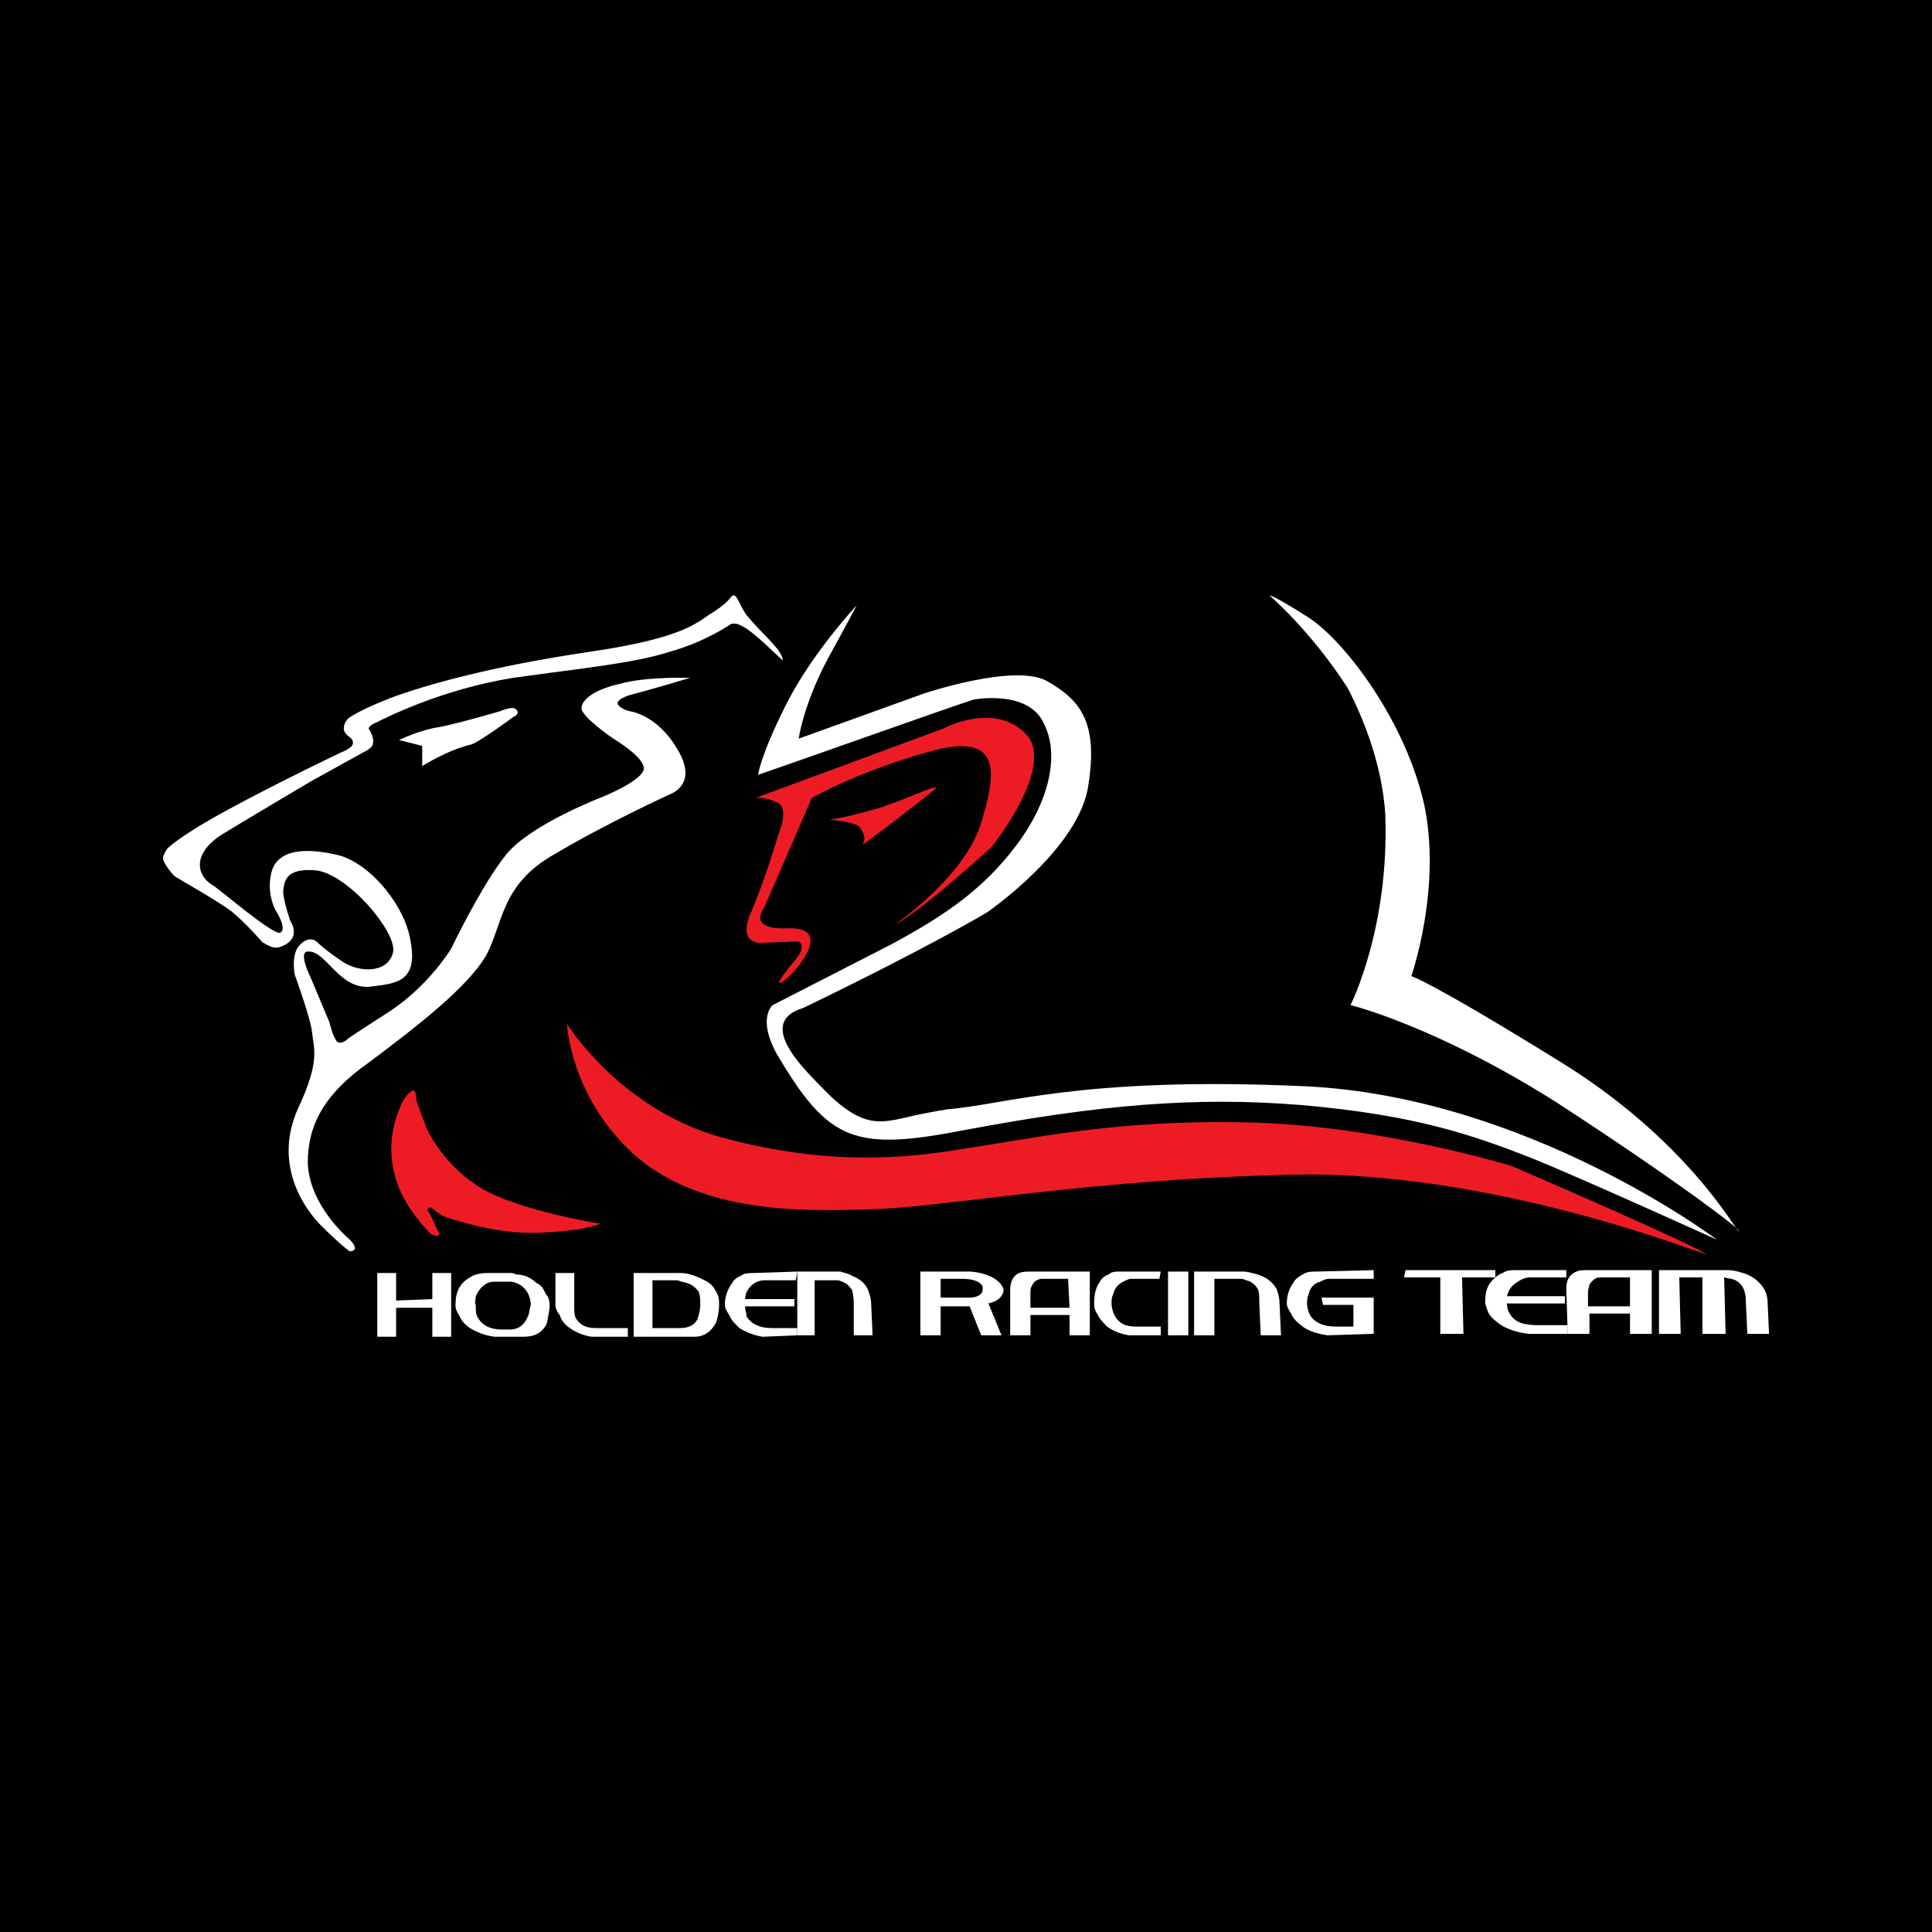 <?xml version="1.0" encoding="utf-8"?>
<!-- Generator: Adobe Illustrator 13.0.0, SVG Export Plug-In . SVG Version: 6.00 Build 14948)  -->
<!DOCTYPE svg PUBLIC "-//W3C//DTD SVG 1.0//EN" "http://www.w3.org/TR/2001/REC-SVG-20010904/DTD/svg10.dtd">
<svg version="1.0" id="Layer_1" xmlns="http://www.w3.org/2000/svg" xmlns:xlink="http://www.w3.org/1999/xlink" x="0px" y="0px"
	 width="192.756px" height="192.756px" viewBox="0 0 192.756 192.756" enable-background="new 0 0 192.756 192.756"
	 xml:space="preserve">
<g>
	<polygon fill-rule="evenodd" clip-rule="evenodd" points="0,0 192.756,0 192.756,192.756 0,192.756 0,0 	"/>
	<path fill-rule="evenodd" clip-rule="evenodd" fill="#FFFFFF" d="M173.464,122.819c-0.288,0-5.057-9.103-18.062-17.05
		c-12.859-7.946-14.594-8.38-14.594-8.38s3.035-8.67,1.301-17.05c-1.878-8.38-7.803-16.183-11.415-18.639
		c-3.612-2.312-4.045-2.312-4.045-2.312s4.189,3.612,7.802,9.248c1.879,3.612,3.468,8.091,3.757,12.57
		c0.434,11.415-3.468,19.073-3.468,19.073s8.381,2.022,20.518,9.681C167.251,117.763,173.897,122.819,173.464,122.819
		L173.464,122.819z"/>
	<path fill-rule="evenodd" clip-rule="evenodd" fill="#FFFFFF" d="M171.297,123.687c0,0-18.929-14.305-41.18-15.315
		c-22.396-1.012-29.91,1.878-35.69,2.312c-0.578,0.145-0.145,0-1.589,0.289c-4.335,0.723-5.924,2.312-10.259-1.879
		c-1.445-1.589-7.658-6.936-2.457-8.524c12.571-6.069,18.35-9.537,18.35-9.537s9.248-6.357,10.115-12.715
		c1.011-6.357-0.867-8.525-4.19-10.403c-3.323-1.734-12.282,1.3-12.282,1.3l-12.426,4.479c0,0,0.433-3.323,2.89-7.947
		c2.456-4.479,2.89-5.347,2.89-5.347s-4.479,4.768-7.08,9.97c-2.601,5.202-2.745,6.936-2.745,6.936s6.213-2.167,13.582-4.769
		c7.369-2.601,7.947-2.745,7.947-2.745s5.346-1.011,6.936,2.312c1.733,3.324,0.434,8.092-2.745,12.282
		c-3.18,4.19-6.792,6.791-12.427,9.825c-5.635,2.889-11.848,6.069-11.848,6.069s-1.589,1.3,0.433,4.913
		c5.202,8.813,7.803,9.681,18.929,7.513c13.148-2.456,22.686-3.323,33.378-2.456c11.559,1.012,17.194,3.034,23.118,5.346
		C158.581,117.907,171.297,123.687,171.297,123.687L171.297,123.687z"/>
	<path fill-rule="evenodd" clip-rule="evenodd" fill="#FFFFFF" d="M78.1,65.89c0-1.011-2.167-2.745-3.323-4.19
		c-0.867-0.867-1.156-2.312-1.589-2.312c-0.434,0.145-0.145,0.433-1.878,1.589c-1.734,1.011-2.601,2.601-12.427,4.045
		c-9.825,1.445-16.472,3.324-19.94,4.624c-3.323,1.3-4.19,2.023-4.19,2.023s-0.434,0.433-0.434,0.867
		c-0.145,0.578,0.578,1.012,0.578,1.012s0.434,0.289,0.289,0.722s-1.3,0.867-1.3,0.867s-6.069,2.89-11.126,5.635
		c-5.057,2.745-6.069,3.901-6.069,3.901s-0.434,0.578-0.434,1.011c0.145,0.578,0.867,1.445,1.156,1.734
		c0.434,0.289,4.046,2.312,5.635,3.468c1.59,1.3,3.179,3.179,3.179,3.179s0.145,0,0.29,0.145c0.578,0.289,1.011,0.578,2.022,0
		c1.445-0.867,0.434-2.312,0.434-2.312s-0.722-2.022-0.722-3.034c0.144-0.867,0.144-2.312,3.323-2.022
		c3.179,0.433,7.947,6.068,7.658,8.091c-0.434,2.167-3.324,2.167-5.058,1.012c-1.734-1.156-2.456-1.878-2.456-1.878
		s-0.723-0.867-1.734,0.145c-1.012,0.867-0.578,3.034-0.578,3.034s1.589,4.335,1.734,5.78c0.145,1.59,0.867,2.745-1.445,7.658
		c-2.167,4.912,0,9.103,2.167,11.415c2.312,2.312,3.035,2.745,3.035,2.745s1.156,0,0-1.156c-1.301-1.156-4.046-4.046-4.19-7.658
		c0-3.612,1.445-6.79,6.213-10.114c4.624-3.468,9.681-7.369,11.559-10.547c1.734-3.179,1.445-7.081,6.791-10.115
		c5.346-3.179,11.704-6.068,11.704-6.068s2.746-1.012,0.578-4.479c-2.022-3.468-4.768-3.757-4.768-3.757s-2.601-0.722,0-1.589
		c2.746-0.722,6.069-1.734,6.069-1.734s-4.335-0.145-6.936,0.578c-2.601,0.578-3.901,1.589-3.901,2.457
		c0,0.867,3.179,3.034,3.179,3.034s3.179,1.878,3.035,3.034c-0.145,1.156-4.046,2.745-4.046,2.745s-7.225,2.746-9.681,5.78
		s-5.491,9.392-5.491,9.392s-2.167,3.613-6.069,6.213c-4.045,2.601-4.19,2.745-4.19,2.745s-0.723,0.723-1.156,0.289
		c-0.434-0.578-0.722-1.879-0.722-1.879l-1.878-4.479c0,0-1.3-2.601-0.289-2.601c1.878-0.144,3.179,4.046,6.502,3.468
		c2.457-0.288,4.479-0.577,3.757-4.479c-0.579-3.757-4.335-8.092-7.514-8.67c-3.179-0.722-5.78-0.434-6.358,1.734
		c-0.578,2.167,0.434,3.901,0.434,3.901s1.156,1.734,0.434,2.167c-0.723,0.289-6.213-4.479-6.791-4.769
		c-1.445-0.867-2.167-3.034,1.011-5.057c3.323-2.023,8.958-5.346,8.958-5.346l5.491-3.034c0,0,0.578-0.289,0.578-0.723
		c0.145-0.578-0.433-1.445-0.433-1.445s0-0.289,0.723-0.578C38.365,71.67,44,68.78,51.224,67.624
		c7.225-1.011,11.993-1.445,15.605-2.601c3.612-1.011,6.068-2.745,6.068-2.745s0.289-0.145,0.723,0
		C74.921,62.711,76.944,64.879,78.1,65.89L78.1,65.89z"/>
	<path fill-rule="evenodd" clip-rule="evenodd" fill="#FFFFFF" d="M39.81,73.837l2.312,0.578v2.023c0,0,2.456-1.589,4.913-2.167
		c0.867-0.289,4.19-2.745,4.19-2.745s0.723-0.289,0.29-0.723c-0.29-0.433-1.59,0.145-1.59,0.145s-3.901,1.156-6.068,1.589
		C41.833,72.826,39.81,73.837,39.81,73.837L39.81,73.837z"/>
	<path fill-rule="evenodd" clip-rule="evenodd" fill="#ED1C24" d="M41.543,109.815c0,0,0-1.012-0.289-1.012
		c-0.289,0-1.012,0.723-1.3,1.59c-0.434,1.012-1.445,3.612-0.578,6.791c0.723,3.179,3.612,5.925,3.612,5.925
		s0.434,0.288,0.723,0.145c0.289-0.145,0-0.29-0.289-1.012c-0.289-0.723-0.723-1.445-0.723-1.445s-0.145-0.145,0.145-0.289
		c0.145-0.289,0.578,0.578,1.878,1.012c1.445,0.434,5.491,1.734,9.536,1.444c3.902-0.145,5.636-0.866,5.636-0.866
		s-8.958-1.445-12.426-3.901c-3.468-2.312-4.913-5.636-4.913-5.636L41.543,109.815L41.543,109.815z"/>
	<path fill-rule="evenodd" clip-rule="evenodd" fill="#ED1C24" d="M56.57,102.157c0,0,5.347,8.67,15.75,11.415
		c10.404,2.746,18.062,2.022,23.986,1.012c6.068-0.867,14.738-2.89,27.742-2.602c13.005,0.146,26.731,4.336,26.731,4.336
		s16.472,7.079,19.217,8.669c2.89,1.445-19.072-8.092-40.457-7.803c-21.385,0.434-35.256,3.323-42.914,3.468
		c-7.658,0.289-17.195,0.145-23.552-5.635C56.859,109.238,56.57,102.157,56.57,102.157L56.57,102.157z"/>
	<path fill-rule="evenodd" clip-rule="evenodd" fill="#ED1C24" d="M75.354,79.617l18.785-6.936c0,0,5.057-2.745,8.235,0.578
		c3.034,3.179-3.468,11.271-3.468,11.271s-4.479,4.046-6.791,5.779c-2.456,1.878-2.746,1.878-2.746,1.878s6.936-4.768,8.526-10.114
		c1.589-5.202,2.022-9.103-5.202-7.08S80.99,79.617,80.99,79.617l-4.769,10.981c0,0-1.734,2.167,2.312,2.023
		c6.646-0.289-3.323,8.525-0.145,4.335c0.578-0.867,2.312-2.312,1.301-3.034l-3.612,0.144c0,0-2.601,0.289-1.156-3.034
		s2.745-7.803,2.745-7.803s1.156-2.601-0.145-3.179C76.366,79.472,75.354,79.617,75.354,79.617L75.354,79.617z"/>
	<path fill-rule="evenodd" clip-rule="evenodd" fill="#ED1C24" d="M93.271,78.75c0.867-0.867-4.046,1.589-6.646,2.167
		c-2.601,0.723-3.901,0.867-3.901,0.867s2.456,0.145,3.034,0.723c0.578,0.722,0.578,1.445,0.289,1.734
		C85.902,84.53,92.405,79.472,93.271,78.75L93.271,78.75z"/>
	<polygon fill-rule="evenodd" clip-rule="evenodd" fill="#FFFFFF" points="43.133,129.61 43.133,127.01 45.011,127.01 
		45.011,133.368 43.133,133.368 43.133,130.478 39.521,130.478 39.521,133.368 37.642,133.368 37.642,127.01 39.521,127.01 
		39.521,129.755 43.133,129.61 	"/>
	<path fill-rule="evenodd" clip-rule="evenodd" fill="#FFFFFF" d="M50.936,132.646c0.722,0,1.3-0.434,1.589-1.012
		c0.145-0.289,0.289-0.578,0.289-0.867l0.144-0.577c0-0.435-0.144-0.867-0.289-1.156c-0.289-0.578-0.867-1.012-1.589-1.156
		c-0.289,0-0.434,0-0.578,0H49.49c-0.289,0-0.578,0-0.867,0.145c-0.578,0.289-0.867,0.723-1.156,1.301c0,0.288-0.145,0.577,0,0.867
		c0,0.577,0,0.866,0.145,1.155c0.434,0.867,1.3,1.301,2.456,1.301H50.936L50.936,132.646z M52.236,133.368h-2.89
		c-1.012-0.145-1.734-0.434-2.457-0.867c-0.434-0.289-0.867-0.723-1.012-1.156c-0.289-0.434-0.433-0.723-0.433-1.155
		c0-1.301,0.433-2.168,1.445-2.746c0.433-0.289,1.012-0.434,1.734-0.434h2.312c0.145,0,0.289,0,0.578,0.145
		c0.722,0,1.444,0.289,2.022,0.867c0.434,0.145,0.722,0.578,0.867,1.012c0.289,0.289,0.434,0.722,0.434,1.156
		c0,0.577-0.145,1.155-0.289,1.878C54.114,132.935,53.392,133.368,52.236,133.368L52.236,133.368z"/>
	<path fill-rule="evenodd" clip-rule="evenodd" fill="#FFFFFF" d="M55.415,127.01h1.878v3.18c0,0.577,0,1.011,0.145,1.3
		c0.434,0.723,1.012,1.012,2.023,1.012h3.179v0.867h-3.612c-0.867-0.145-1.589-0.434-2.167-0.867
		c-0.434-0.289-0.867-0.723-1.011-1.301c-0.289-0.289-0.434-0.723-0.434-1.011V127.01L55.415,127.01z"/>
	<path fill-rule="evenodd" clip-rule="evenodd" fill="#FFFFFF" d="M65.096,127.732v4.769h2.745c0.867,0,1.445-0.289,1.734-0.867
		c0.144-0.434,0.289-0.867,0.289-1.444c0-0.579,0-0.867-0.145-1.301c-0.434-0.578-0.867-0.867-1.734-1.012
		c-0.289-0.145-0.434-0.145-0.578-0.145H65.096L65.096,127.732z M63.217,127.01h4.624c0.867,0,1.589,0.289,2.457,0.723
		c0.578,0.289,0.867,0.578,1.156,1.156c0.289,0.434,0.289,0.866,0.289,1.301c0,0.577-0.145,1.3-0.289,1.733
		c-0.434,0.867-1.156,1.445-2.167,1.445h-6.068V127.01L63.217,127.01z"/>
	<path fill-rule="evenodd" clip-rule="evenodd" fill="#FFFFFF" d="M74.343,130.334c0,0.433,0.144,0.722,0.144,1.011
		c0.434,0.723,1.301,1.156,2.457,1.156h2.601v0.723l-3.468,0.145c-0.867-0.145-1.59-0.434-2.312-0.867
		c-0.434-0.434-0.867-0.867-1.012-1.301c-0.289-0.434-0.434-0.723-0.434-1.011c0-0.867,0.29-1.59,0.723-2.168
		c0.145-0.289,0.434-0.578,0.867-0.723c0.289-0.289,0.867-0.289,1.3-0.289l4.335-0.145l-0.145,0.867h-3.034
		c-0.578,0-1.012,0.145-1.445,0.578c-0.289,0.289-0.578,0.723-0.578,1.3h4.912v0.724H74.343L74.343,130.334z"/>
	<path fill-rule="evenodd" clip-rule="evenodd" fill="#FFFFFF" d="M83.446,127.732h-2.167v5.491h-1.734v-6.358h4.334
		c0.289,0.145,0.722,0.145,1.156,0.434c0.723,0.289,1.3,0.723,1.59,1.445c0.144,0.434,0.289,0.866,0.289,1.3l0.145,3.18H85.18v-3.18
		c0-0.722-0.145-1.155-0.145-1.3c-0.289-0.434-0.578-0.723-1.011-0.867C83.735,127.732,83.591,127.732,83.446,127.732
		L83.446,127.732z"/>
	<path fill-rule="evenodd" clip-rule="evenodd" fill="#FFFFFF" d="M93.849,129.467h2.746h0.145c0.434,0,0.867-0.145,1.011-0.289
		c0.29-0.145,0.29-0.434,0.29-0.723c0-0.145,0-0.145-0.145-0.289c-0.146-0.289-0.867-0.578-1.879-0.578h-2.167V129.467
		L93.849,129.467z M96.739,130.334h-2.89v2.89h-2.022v-6.358h5.057c1.589,0.145,2.745,0.723,3.179,1.59
		c0.145,0.289,0,0.723-0.289,1.012c-0.289,0.288-0.578,0.433-1.156,0.577l1.301,3.18h-2.022L96.739,130.334L96.739,130.334z"/>
	<path fill-rule="evenodd" clip-rule="evenodd" fill="#FFFFFF" d="M106.564,127.588h-2.601c-0.434,0-0.867,0.289-1.012,0.723
		c-0.145,0.145-0.145,0.434-0.145,0.723v1.444h3.901L106.564,127.588L106.564,127.588z M108.731,126.865v6.358h-2.022V131.2h-3.901
		v2.023h-2.022v-4.479c0-0.867,0.289-1.445,0.866-1.734c0.434-0.145,0.723-0.145,1.156-0.145H108.731L108.731,126.865z"/>
	<path fill-rule="evenodd" clip-rule="evenodd" fill="#FFFFFF" d="M115.668,127.588h-2.891c-0.145,0-0.434,0.145-0.722,0.289
		c-0.578,0.289-0.867,0.723-1.012,1.301c-0.145,0.289-0.145,0.577-0.145,0.866c0,0.434,0.145,0.867,0.289,1.156
		c0.434,0.867,1.155,1.156,2.167,1.156h2.456v0.867h-3.179c-0.867-0.146-1.589-0.434-2.167-0.867
		c-0.434-0.434-0.723-0.723-1.012-1.301c-0.289-0.434-0.289-0.722-0.289-1.012c0-0.866,0.145-1.589,0.578-2.167
		c0.145-0.289,0.434-0.578,0.867-0.723c0.289-0.289,0.723-0.289,1.155-0.289h4.046L115.668,127.588L115.668,127.588z"/>
	<polygon fill-rule="evenodd" clip-rule="evenodd" fill="#FFFFFF" points="118.558,126.865 118.558,133.224 116.534,133.224 
		116.534,126.865 118.558,126.865 	"/>
	<path fill-rule="evenodd" clip-rule="evenodd" fill="#FFFFFF" d="M123.614,127.588h-2.456v5.636h-2.022v-6.358h4.912
		c0.434,0,0.867,0.145,1.445,0.289c0.866,0.289,1.444,0.723,1.878,1.445c0.145,0.434,0.289,0.867,0.289,1.444l0.145,3.18h-2.022
		l-0.145-3.324c0-0.577,0-1.011-0.145-1.3c-0.289-0.434-0.578-0.723-1.156-0.867C124.048,127.588,123.903,127.588,123.614,127.588
		L123.614,127.588z"/>
	<path fill-rule="evenodd" clip-rule="evenodd" fill="#FFFFFF" d="M137.053,126.721v0.867h-4.479c-0.289,0-0.578,0.145-0.867,0.289
		c-0.578,0.145-1.012,0.578-1.156,1.301c-0.145,0.289-0.145,0.577-0.145,0.866c0,0.434,0.145,0.867,0.289,1.156
		c0.434,0.723,1.301,1.156,2.601,1.156h1.734v-2.167h-3.034l-0.145-0.723h5.202v3.611l-4.624,0.146
		c-1.012-0.146-1.879-0.434-2.456-0.867c-0.578-0.434-1.012-0.867-1.156-1.301c-0.289-0.434-0.434-0.722-0.434-1.012
		c0-0.866,0.289-1.589,0.723-2.167c0.145-0.289,0.578-0.578,0.867-0.723c0.433-0.289,0.866-0.289,1.444-0.289L137.053,126.721
		L137.053,126.721z"/>
	<polygon fill-rule="evenodd" clip-rule="evenodd" fill="#FFFFFF" points="140.231,126.721 149.189,126.721 149.189,127.443 
		145.866,127.443 146.011,133.078 143.699,133.078 143.699,127.443 140.087,127.443 140.231,126.721 	"/>
	<path fill-rule="evenodd" clip-rule="evenodd" fill="#FFFFFF" d="M150.346,130.044c0,0.434,0.145,0.867,0.289,1.012
		c0.434,0.867,1.444,1.156,2.745,1.156h3.034v0.866h-3.901c-1.156-0.144-2.022-0.433-2.745-0.866
		c-0.578-0.434-1.012-0.723-1.301-1.301c-0.145-0.434-0.288-0.722-0.288-1.012c0-0.866,0.144-1.589,0.722-2.167
		c0.289-0.289,0.578-0.578,1.012-0.723c0.434-0.289,0.867-0.289,1.444-0.289h4.913v0.723h-3.612c-0.578,0-1.012,0.289-1.444,0.578
		c-0.434,0.289-0.723,0.723-0.867,1.301h5.779v0.722H150.346L150.346,130.044z"/>
	<path fill-rule="evenodd" clip-rule="evenodd" fill="#FFFFFF" d="M162.627,127.443h-2.89c-0.578,0-0.867,0.289-1.156,0.723
		c0,0.145-0.145,0.434-0.145,0.723v1.445h4.19V127.443L162.627,127.443z M164.795,126.721v6.357h-2.168v-2.022h-4.046v2.022h-2.167
		l-0.145-4.479c0-0.867,0.289-1.445,1.012-1.734c0.289-0.145,0.723-0.145,1.155-0.145H164.795L164.795,126.721z"/>
	<path fill-rule="evenodd" clip-rule="evenodd" fill="#FFFFFF" d="M172.452,126.721c0.434,0,1.012,0.145,1.445,0.289
		c1.012,0.289,1.59,0.867,2.022,1.445c0.289,0.434,0.434,1.012,0.434,1.444l0.145,3.179h-2.167l-0.145-3.179
		c0-0.722-0.145-1.155-0.289-1.444c-0.289-0.434-0.578-0.723-1.156-0.867c-0.289,0-0.577-0.145-0.722-0.145l0.145,5.635h-2.312
		v-5.635h-2.312l0.145,5.635h-2.168v-6.357H172.452L172.452,126.721z"/>
</g>
</svg>

